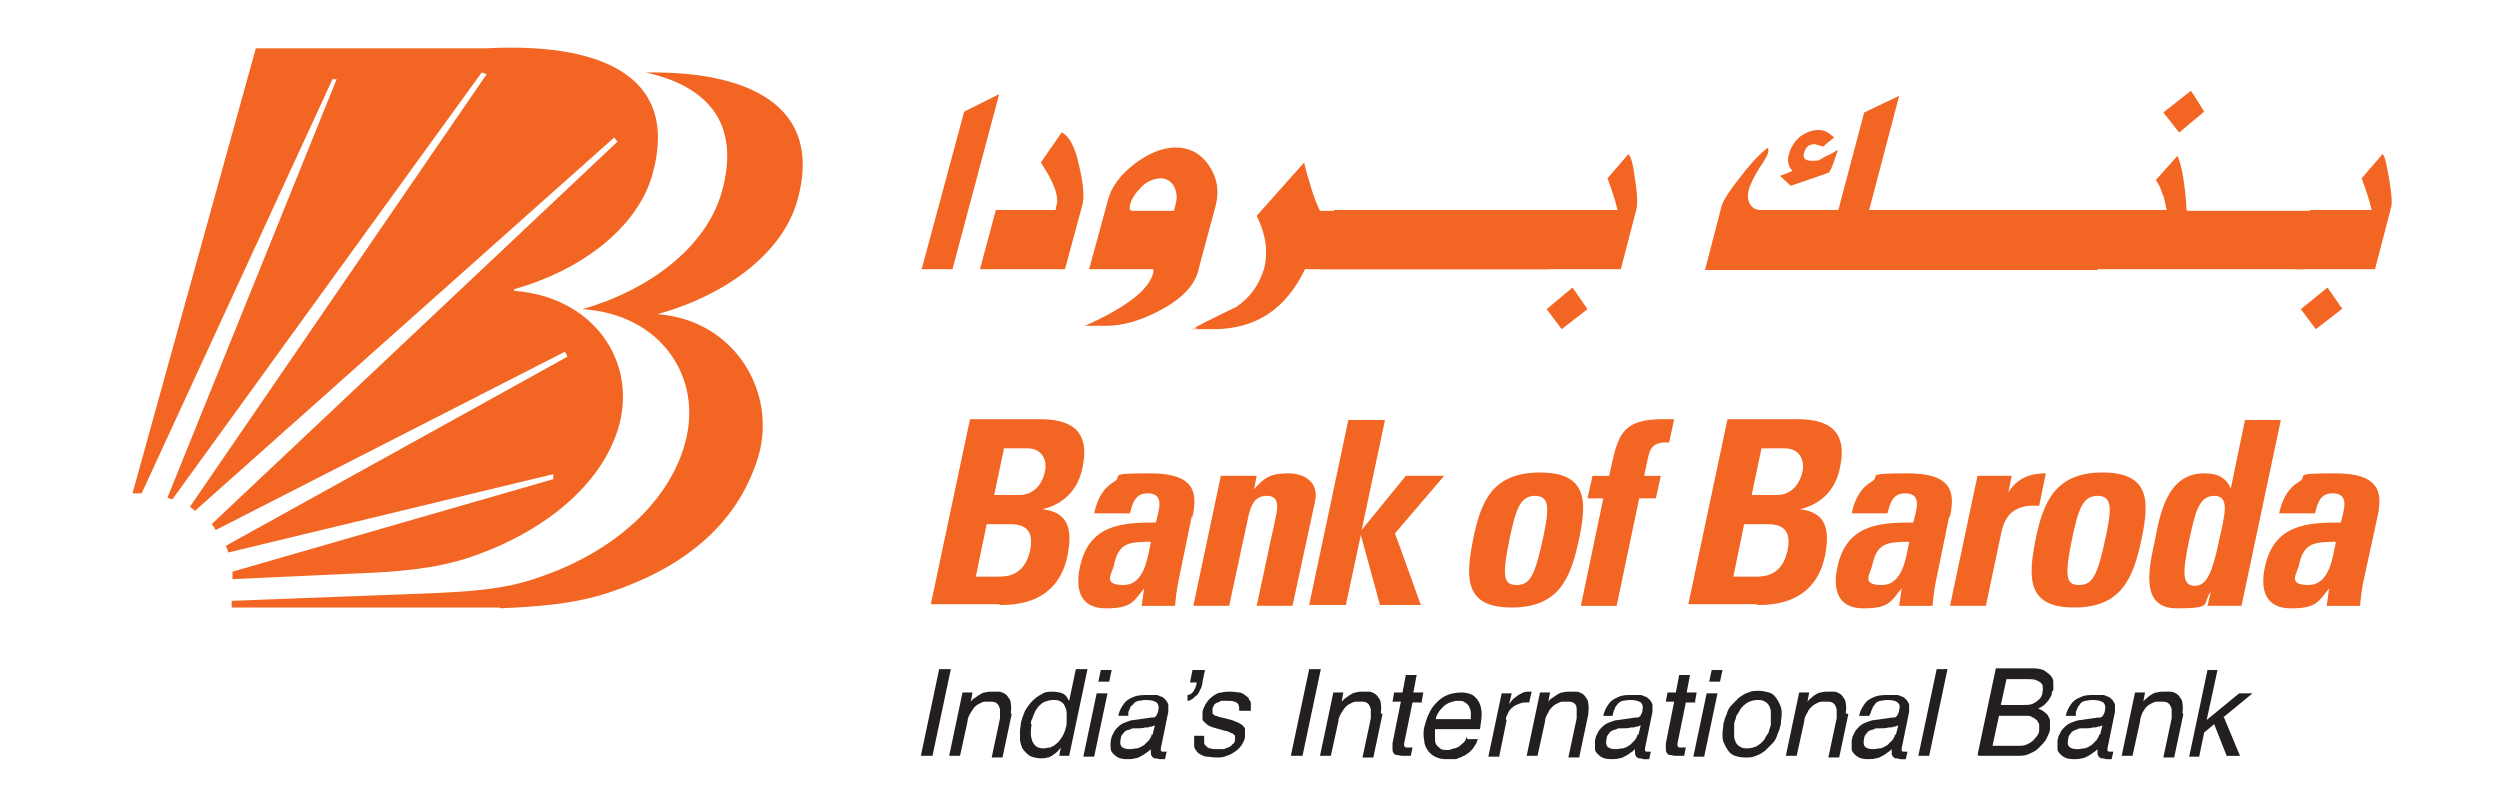 <svg id="Layer_1" xmlns="http://www.w3.org/2000/svg" version="1.1" viewBox="0 0 300 97"><defs><style>.st0{fill:#231f20}.st1{fill:#f26522;fill-rule:evenodd}</style></defs><path class="st1" d="M60 72.9H27.8v-.8l23.7-.9c4.5-.2 8.9-.4 13.1-1.9 8.7-2.9 15.6-8.8 17.6-16.1 2.2-7.8-2.8-15.5-12.3-16.1 8-2.3 14.8-7.4 16.7-14 2.4-8.5-1.9-12.8-9.1-14.4 12-.2 21.4 3.8 18.2 15.3-1.8 6.5-8.8 11.5-16.8 13.7 9.4.7 14.5 9.6 12 17.4-2.6 8.1-9.1 13.1-17.8 16-4.2 1.4-8.6 1.7-13.1 1.9Z"/><path class="st1" d="m43.1 68.8-15.2.7v-.9l38.5-11.1v-.6l-39 9.4c-.1-.4-.2-.5-.3-.8l41-22.7-.3-.6-41.9 21.4c-.3-.4-.2-.4-.5-.7L74.1 17l-.4-.5-50.3 44.8c-.2-.2-.4-.3-.6-.5L58.4 8.9l-.6-.2-37.1 51.2c-.2 0-.4-.1-.6-.2L40.4 9.5h-.5L17 59.2h-1.1L30.7 5.8h27.6c13.1-.7 23.4 2.9 20 15.1-1.8 6.5-8.7 11.6-16.6 13.8v.2c9.4.7 14.7 8.3 12.6 16.1-2 7.3-9.3 13-18 15.9-4.2 1.4-8.6 1.7-13.1 1.9ZM118.5 62.9h2.7c2.3 0 2.8 1.2 2.4 3.2-.7 3.1-2.9 3.1-3.9 3.1h-2.6l1.3-6.3Zm1.9-9.1h2.9c1.6 0 2.4 1.2 2.1 2.8-.5 2.2-2 2.8-3 2.8h-3.1l1.2-5.7Zm-.4 18.8c2 0 6.9-.2 8.1-5.9.6-3.1.2-5.2-3-5.6 2.6-.6 4.3-2.4 4.8-5 1-4.7-1.7-5.8-5.2-5.8h-8.3l-4.7 22.2h8.2ZM138.1 65.1c-.4 1.7-.7 5.1-3.3 5.1s-1.3-1.4-1.1-2.5c.6-2.8 2.1-2.6 4.3-2.7Zm5-3.1c.6-2.8.4-5.2-5.1-5.2s-3.1.3-4.3 1c-1.2.7-2 1.9-2.4 3.8h4.3c.3-1.2.6-2.4 2.1-2.4s1.6 1 1.3 2.3l-.3 1.2c-4 0-8 .2-9.1 5.3-.6 2.7 0 5 3.1 5s3.3-.8 4.6-2.4l-.3 2.1h4c.1-1 .2-1.9.4-2.9L143 62ZM150.8 57.1h-4.3l-3.3 15.6h4.3l2.3-10.7c.3-1.4.8-2.5 2.2-2.5s1.4 1.1 1.1 2.5l-2.3 10.7h4.3l2.7-12.5c.5-2.2-1.1-3.4-3.2-3.4s-2.9.5-4.1 1.9l.3-1.6ZM161.5 72.6l1.8-8.4 2.3 8.4h4.9l-3.1-8.6 5.9-6.9h-4.6l-5.3 6.5 2.8-13.2h-4.4l-4.7 22.2h4.4zM182 70.2c-1.6 0-1.8-1-.8-5.8.7-3.2 1.2-4.9 3-4.9s1.7 1.6 1 4.9c-1 4.7-1.6 5.8-3.2 5.8Zm-.6 2.7c5.6 0 7.1-3.4 8.1-8.3.9-4.3 1.1-7.9-4.7-7.9s-7.1 3.6-8 7.9c-1 4.9-1 8.3 4.6 8.3ZM201 50.3h-1.5c-5.3 0-5.4 2.4-6.4 6.8h-2l-.6 2.7h1.9l-2.7 12.9h4.3l2.7-12.9h2l.6-2.7h-2l.4-1.9c.3-1.6.8-2.2 2.6-2.1l.6-2.8ZM209.4 62.9h2.7c2.3 0 2.8 1.2 2.4 3.2-.7 3.1-2.9 3.1-3.9 3.1H208l1.3-6.3Zm1.9-9.1h2.9c1.6 0 2.4 1.2 2.1 2.8-.5 2.2-2 2.8-3 2.8h-3.1l1.2-5.7Zm-.4 18.8c2 0 6.9-.2 8.1-5.9.6-3.1.2-5.2-3-5.6 2.6-.6 4.3-2.4 4.8-5 1-4.7-1.7-5.8-5.2-5.8h-8.3l-4.7 22.2h8.2ZM229.1 65.1c-.4 1.7-.7 5.1-3.3 5.1s-1.3-1.4-1.1-2.5c.6-2.8 2.2-2.6 4.3-2.7ZM234 62c.6-2.8.4-5.2-5.1-5.2s-3.1.3-4.3 1c-1.2.7-2 1.9-2.4 3.8h4.3c.3-1.2.6-2.4 2.1-2.4s1.6 1 1.3 2.3l-.3 1.2c-4 0-8 .2-9.1 5.3-.6 2.7 0 5 3.1 5s3.3-.8 4.6-2.4l-.3 2.1h4c.1-1 .2-1.9.4-2.9l1.6-7.8ZM237.3 57.1 234 72.7h4.3l1.8-8.5c.3-1.5.9-3.8 4.6-3.5l.8-3.9c-1.8 0-3.4.5-4.5 2.3l.4-2h-4.1ZM249.5 70.2c-1.6 0-1.8-1-.8-5.8.7-3.2 1.2-4.9 3-4.9s1.7 1.6 1 4.9c-1 4.7-1.6 5.8-3.2 5.8Zm-.6 2.7c5.6 0 7.1-3.4 8.1-8.3.9-4.3 1.1-7.9-4.7-7.9-5.7 0-7.1 3.6-8 7.9-1 4.9-1 8.3 4.6 8.3ZM263.4 70.3c-1.6 0-1.5-1.6-.7-5.5.7-3.1 1.1-5.3 3-5.3s1.3 2.2.6 5.3c-.8 3.9-1.5 5.5-2.9 5.5Zm5.6 2.3 4.7-22.2h-4.3l-1.7 8.2c-.6-1.3-1.6-1.8-3.2-1.8-4.4 0-5.3 4.8-5.9 8-.7 3.2-1.9 8.2 2.6 8.2s3-.5 4.1-2l-.4 1.7h4.1ZM280.3 65.1c-.4 1.7-.7 5.1-3.3 5.1s-1.3-1.4-1.1-2.5c.6-2.8 2.2-2.6 4.3-2.7Zm5-3.1c.6-2.8.4-5.2-5.1-5.2s-3.1.3-4.3 1c-1.2.7-2 1.9-2.4 3.8h4.3c.3-1.2.6-2.4 2.1-2.4s1.6 1 1.3 2.3l-.3 1.2c-4 0-8 .2-9.1 5.3-.6 2.7 0 5 3.1 5s3.3-.8 4.6-2.4l-.3 2.1h4c.1-1 .2-1.9.4-2.9l1.7-7.8ZM114.3 32.3h-3.7l5.1-18.9 4.2-2.1-5.6 21zM127.9 32.3h-10.3l1.9-7.1h7.2v-.3c.5-1.2-.2-3-1.8-5.4l2.5-3.6c.9.4 1.6 1.7 2.1 4 .5 2.2.7 3.8.3 5l-2 7.4ZM140.9 25.2l.2-.8c.2-.7.1-1.4-.2-2-.3-.6-.9-1-1.6-1s-1.6.3-2.3 1c-.7.7-1.2 1.4-1.4 2.2-.1.5 0 .7.3.7h5Zm2.9 7.3c-.5 1.8-2 3.4-4.7 4.8-2.3 1.2-4.4 1.8-6.4 1.8h-2.5c4.9-2.2 7.7-4.3 8.2-6.4v-.4h-7.7l2.2-8.1c.4-1.7 1.5-3.2 3.2-4.5 1.7-1.3 3.4-2 5-2s3 .7 4 2.2c1 1.5 1.2 3 .8 4.7l-2.1 7.8ZM185.7 32.3h-29.1c-2.3 4.8-5.9 7.2-11 7.2s-1 0-2.2-.2c1.7-.9 3.4-1.7 5-2.5 1.6-1.1 2.7-2.6 3.3-4.6.5-2 .2-4.1-.9-6.3l5.7-6.4c.2 1 .5 1.9.8 2.9.3 1.1.7 2.1 1.1 2.9h29.2l-1.9 7.1Z"/><path class="st1" d="m190.5 37.1-3.1 2.4-1.8-2.4 3.1-2.6 1.8 2.6Zm4-4.8h-36.3l1.9-7.1h34c-.2-.9-.6-2.2-1.2-3.8l2.5-2.9c.3.2.6 1.3.8 3 .3 1.8.3 3 .2 3.5l-1.9 7.3ZM220.4 18.4c-.2.6-.4 1.4-.9 2.3-3.1 1.1-4.7 1.6-4.6 1.6l-1.3-1.2c.6-.2 1.1-.4 1.5-.6-.5-.5-.7-1.2-.4-2.1.2-.7.6-1.4 1.3-2 .7-.5 1.4-.8 2.2-.8s1.2.3 1.9.9c-.5.4-.9.7-1.3 1.1-.7-.2-1-.3-1-.3-.7 0-1.1.3-1.3 1-.2.7.1 1 1 1s.8-.1 1.5-.5c.7-.3 1.2-.6 1.5-.8v.2Zm33.2 6.8h-29.3l3.6-13.7-4.2 2-3.1 11.7h-9.3c-.7 0-1.1-.3-1.4-.9-.2-.5-.2-1 0-1.7.2-.6.6-1.4 1.2-2.4.7-1 1.1-1.7 1.1-2.1v-.4c-.5.3-1.6 1.3-3.1 3.2-1.5 1.9-2.3 3.1-2.5 3.8l-2 7.7h47.1l1.9-7.1Z"/><path class="st1" d="m264.5 13.4-3 2.5-1.9-2.4 3.3-2.6c.4.5.9 1.4 1.6 2.5Zm13.7 11.8-1.9 7.1h-52.2l1.9-7.1h34c-.2-.9-.3-1.6-.5-1.9-.2-.7-.5-1.3-.8-1.7l2.6-2.9c.5 1.1.9 3.3 1.1 6.6h15.7Z"/><path class="st1" d="m281 37.1-3.1 2.4-1.8-2.4 3.2-2.6 1.8 2.6Zm4-4.8h-9.7l1.9-7.1h7.4c-.2-.9-.6-2.2-1.2-3.8l2.5-2.9c.3.2.5 1.3.8 3 .3 1.8.4 3 .2 3.5l-1.9 7.3Z"/><path class="st0" d="M239.9 85.9H243.3c.2 0 .4 0 .6.2.2 0 .3.2.5.3.1.1.2.3.3.5v.7c0 .4-.2.7-.5 1-.2.3-.5.5-.9.7-.4.2-.8.2-1.2.2h-3l.8-3.7Zm-2.4 4.8h4.4c.6 0 1.1 0 1.5-.2.5-.2.9-.4 1.2-.7.3-.3.6-.6.9-1 .2-.4.4-.8.5-1.2v-.9c0-.3 0-.5-.2-.7 0-.2-.2-.3-.4-.5-.1-.1-.3-.2-.4-.3-.1 0-.3-.1-.4-.2.3-.1.6-.3.8-.5.2-.2.4-.4.5-.6.1-.2.3-.4.3-.6 0-.2.1-.4.2-.5v-1c0-.3-.2-.6-.4-.8-.2-.2-.5-.4-.8-.6-.3-.1-.7-.2-1.2-.2h-4.5l-2.2 10.4Zm3.3-9.2h2.5c.5 0 .9 0 1.2.2.3.1.5.3.6.5 0 .2.1.5 0 .8 0 .4-.2.8-.5 1-.2.2-.5.4-.8.5-.3.1-.7.1-1.2.1h-2.5l.7-3.2Zm-7.1-1.2h-1.3l-2.2 10.4h1.3l2.2-10.4Zm-6.3 7.8c0 .3-.2.5-.3.7l-.6.6c-.3.2-.5.3-.8.4-.3 0-.6.1-.9.1-.5 0-.8-.1-1-.3-.2-.2-.2-.6-.1-1 0-.2.1-.4.3-.6.1-.2.3-.3.5-.4.2 0 .4-.1.6-.2h.5c.4 0 .7 0 1-.1.3 0 .5 0 .6-.1.2 0 .3 0 .4-.1 0 0 .2 0 .2-.1l-.3 1.2Zm-2.9-2.6c0-.1.1-.3.2-.5 0-.2.2-.3.3-.5.1-.2.3-.3.6-.4.2 0 .5-.1.9-.1.6 0 1 .1 1.2.3.3.2.3.5.2.9 0 .2-.1.4-.2.6 0 .1-.2.2-.3.3h-.3l-2.1.3c-.4 0-.8.2-1.1.3-.3.1-.6.3-.8.5-.2.2-.4.4-.5.6l-.3.6c0 .2-.1.3-.1.5V90c.1.3.4.6.7.8.3.2.7.3 1.2.3.4 0 .7 0 1-.1.3 0 .6-.2.8-.3.2-.1.5-.3.6-.4.2-.1.4-.3.5-.4v.4c0 .1 0 .3.1.4 0 .1.2.2.3.3.2 0 .4 0 .6.1h.7l.2-.9h-.4c-.1 0-.2 0-.3-.1v-.3l.9-4.4v-.8c0-.2-.2-.4-.3-.6-.1-.1-.3-.3-.5-.4-.2 0-.4-.2-.6-.2h-1c-.6 0-1.2 0-1.7.2s-.9.4-1.2.8c-.3.4-.6.9-.7 1.5h1.2Zm-3 .1c0-.4.1-.8 0-1.1 0-.3-.1-.6-.3-.8-.1-.2-.3-.4-.5-.5-.2-.1-.4-.2-.6-.2h-.7c-.3 0-.6 0-.9.1-.3 0-.5.2-.7.3-.2.1-.4.3-.5.4-.2.1-.3.3-.4.4l.2-1.1h-1.2l-1.6 7.6h1.3l.9-4.1c0-.4.2-.8.4-1.1.1-.3.3-.5.5-.7.2-.2.4-.3.6-.4.2-.1.4-.2.6-.2h.5c.4 0 .7 0 .9.2.2.1.3.4.4.7v1.1l-1 4.7h1.3l1.1-5.2Zm-13.4 1.3c0-.2.1-.4.2-.7 0-.3.2-.5.4-.8.1-.3.3-.5.5-.7.2-.2.5-.4.7-.5.3-.1.6-.2 1-.2s.6 0 .9.2c.2.1.4.3.5.5.1.2.2.5.2.7v1.5c0 .2-.1.4-.2.7 0 .3-.2.5-.4.8-.1.3-.3.5-.5.7-.2.2-.5.4-.7.5-.3.1-.6.2-1 .2s-.6 0-.9-.2c-.2-.1-.4-.3-.5-.5-.1-.2-.2-.5-.2-.7v-1.5Zm-1.3 0c0 .4-.1.8-.1 1.2 0 .4 0 .8.2 1.1.1.3.3.6.5.9.2.3.5.5.8.6.3.1.7.2 1.2.2s.9 0 1.3-.2c.4-.1.8-.4 1.1-.6l.9-.9c.3-.3.5-.7.6-1.1.2-.4.3-.8.4-1.2 0-.4.1-.8.1-1.2 0-.4 0-.7-.2-1.1-.1-.3-.3-.6-.5-.9-.2-.3-.5-.5-.8-.6-.4-.1-.8-.2-1.2-.2-.5 0-.9 0-1.3.2-.4.1-.8.4-1.1.6l-.9.9c-.3.3-.5.7-.6 1.1-.2.4-.3.8-.4 1.2Zm-.4-5.1.3-1.4h-1.3l-.3 1.4h1.3Zm-.3 1.4h-1.3l-1.6 7.6h1.3l1.6-7.6Zm-2.7 1 .2-1.1h-1.2l.4-2.1h-1.3l-.4 2.1h-1l-.2 1.1h1l-1 5v.6c0 .2 0 .4.1.5 0 .1.2.3.4.3s.4.1.7.1h1l.2-1h-.8s-.1 0-.2-.2v-.3l1-4.9h1.2Zm-6.9 3.9c0 .3-.2.5-.3.7l-.6.6c-.3.2-.5.3-.8.4-.3 0-.6.1-.9.1-.5 0-.8-.1-1-.3-.2-.2-.2-.6-.1-1 0-.2.1-.4.3-.6.1-.2.3-.3.5-.4.2 0 .4-.1.6-.2h.5c.4 0 .7 0 1-.1.3 0 .5 0 .6-.1.2 0 .3 0 .4-.1 0 0 .2 0 .2-.1l-.3 1.2Zm-2.9-2.6c0-.1.1-.3.2-.5 0-.2.2-.3.3-.5.2-.2.3-.3.6-.4.2 0 .5-.1.9-.1.6 0 1 .1 1.3.3.2.2.3.5.2.9 0 .2-.1.4-.2.6 0 .1-.2.2-.3.3h-.3l-2.1.3c-.4 0-.8.2-1.1.3-.3.1-.6.3-.8.5-.2.2-.4.4-.5.6l-.3.6c0 .2-.1.3-.1.5V90c.1.3.4.6.7.8.3.2.7.3 1.2.3.4 0 .7 0 1-.1.3 0 .6-.2.8-.3.2-.1.5-.3.6-.4.2-.1.4-.3.5-.4v.4c0 .1 0 .3.1.4 0 .1.2.2.3.3.2 0 .4 0 .6.1h.7l.2-.9h-.4c-.1 0-.2 0-.3-.1v-.3l.9-4.4v-.8c0-.2-.2-.4-.3-.6-.1-.1-.3-.3-.5-.4-.2 0-.4-.2-.6-.2h-1c-.6 0-1.2 0-1.6.2-.5.2-.9.4-1.2.8-.3.4-.6.9-.7 1.5h1.1Zm-3 .1c0-.4.1-.8 0-1.1 0-.3-.1-.6-.3-.8-.1-.2-.3-.4-.5-.5-.2-.1-.4-.2-.7-.2h-.7c-.3 0-.6 0-.9.1-.3 0-.5.2-.7.3-.2.1-.4.3-.6.4-.2.1-.3.3-.4.4l.2-1.1h-1.2l-1.6 7.6h1.3l.9-4.1c0-.4.2-.8.4-1.1.1-.3.3-.5.5-.7.2-.2.4-.3.6-.4.2-.1.4-.2.6-.2h.5c.4 0 .7 0 .9.2.2.1.3.4.3.7v1.1l-1 4.7h1.3l1.1-5.2Zm-9.9.7c0-.3.2-.5.3-.8.1-.2.3-.5.5-.6.2-.2.4-.3.7-.4.2-.1.5-.2.8-.2h.5l.3-1.3H183.5c-.3 0-.6 0-.9.2-.3.1-.5.3-.8.5-.3.2-.5.5-.7.8l.3-1.3h-1.2l-1.6 7.6h1.3l.9-4.4Zm-8.4 0c0-.3.2-.6.3-.8.2-.3.4-.5.6-.7.2-.2.5-.4.8-.5.3-.1.6-.2.9-.2.4 0 .7 0 .9.2.2.1.4.3.5.5.1.2.2.5.2.7v.8h-4.1Zm3.7 2.1c0 .1-.1.3-.2.5s-.3.3-.5.5-.4.3-.7.4c-.3 0-.5.2-.8.2-.5 0-.9 0-1.1-.3-.3-.2-.5-.5-.5-.9v-1.3h5.4c.1-.7.2-1.3.2-1.8s-.1-1-.3-1.4c-.2-.4-.5-.7-.8-.9-.4-.2-.8-.3-1.3-.3-.6 0-1.2.1-1.7.3-.5.2-.9.5-1.3.9s-.7.8-.9 1.3c-.3.5-.4 1.1-.6 1.7-.1.5-.1 1.1 0 1.5 0 .5.2.9.4 1.2.2.3.5.6.9.8.4.2.8.3 1.3.3h1c.3 0 .5-.1.7-.2.2 0 .3-.2.5-.2.3-.2.5-.3.7-.5.2-.2.4-.4.5-.6.1-.2.3-.4.3-.5 0-.2.1-.3.2-.4h-1.3Zm-5.4-4.2.2-1.1h-1.2l.4-2.1h-1.3l-.4 2.1h-1l-.2 1.1h1l-1 5v.6c0 .2 0 .4.1.5 0 .1.2.3.4.3s.4.1.7.1h1l.2-1h-.8s-.1 0-.2-.2v-.3l1-4.9h1.2Zm-4.9 1.4c0-.4.1-.8 0-1.1 0-.3-.1-.6-.3-.8-.1-.2-.3-.4-.5-.5-.2-.1-.4-.2-.6-.2h-.7c-.3 0-.6 0-.9.1-.3 0-.5.2-.7.3-.2.1-.4.3-.6.4l-.4.4.2-1.1H160l-1.6 7.6h1.3l.9-4.1c0-.4.2-.8.4-1.1.2-.3.3-.5.5-.7.2-.2.4-.3.6-.4.2-.1.4-.2.6-.2h.5c.4 0 .7 0 .9.2.2.1.3.4.4.7v1.1l-1 4.7h1.3l1.1-5.2Zm-7.2-5.3h-1.4l-2.2 10.4h1.4l2.2-10.4Zm-8.4 5v-.8c0-.2 0-.4-.2-.5 0-.2-.2-.4-.4-.5-.2-.2-.4-.3-.7-.4-.3 0-.7-.1-1.1-.1-.4 0-.7 0-1.1.1-.4 0-.7.2-1 .4-.3.2-.6.5-.8.8-.2.3-.4.7-.5 1.1v.9c0 .2.3.4.5.6.2.2.5.3.8.4l1.4.4c.3 0 .6.2.8.3.2 0 .3.2.4.3v.5c0 .2-.1.4-.3.5-.1.2-.3.3-.5.4-.2 0-.4.2-.6.2h-.7c-.4 0-.6 0-.9-.1-.2 0-.4-.2-.5-.3-.1-.1-.2-.2-.2-.4v-.8h-1.2v1.1c0 .2 0 .4.2.6.1.2.3.4.5.5.2.1.5.3.8.3.3 0 .7.1 1.2.1.4 0 .8 0 1.2-.2.4-.1.7-.3 1-.5.3-.2.6-.5.8-.8.2-.3.4-.7.4-1v-.9c0-.2-.3-.5-.5-.6-.3-.2-.6-.3-1.1-.5l-1.2-.3c-.3 0-.5-.2-.7-.2-.2 0-.3-.2-.4-.3v-.5c0-.2.1-.3.2-.5 0-.1.2-.2.4-.3.1 0 .3-.1.4-.2h.7c.4 0 .7 0 .9.1.2 0 .4.2.5.3 0 .1.1.3.1.4v.4h1.2Zm-7.3-3.4h.8c0 .1 0 .3-.1.4 0 .2-.1.3-.2.5 0 .1-.2.3-.3.4-.1.1-.3.2-.5.2v.7c.3 0 .6-.2.9-.5.3-.2.5-.5.6-.8.2-.3.3-.7.3-1l.3-1.4h-1.5l-.3 1.5Zm-4.6 6.2c0 .3-.2.5-.3.7l-.6.6c-.3.2-.5.3-.8.4-.3 0-.6.1-.9.1-.5 0-.8-.1-1-.3-.2-.2-.2-.6-.1-1 0-.2.1-.4.3-.6.1-.2.3-.3.5-.4.2 0 .4-.1.6-.2h.5c.4 0 .7 0 1-.1.3 0 .5 0 .6-.1.1 0 .3 0 .4-.1 0 0 .2 0 .2-.1l-.3 1.2Zm-2.8-2.6c0-.1.1-.3.2-.5 0-.2.2-.3.4-.5.1-.2.3-.3.6-.4.2 0 .5-.1.9-.1.6 0 1 .1 1.3.3.2.2.3.5.2.9 0 .2-.1.4-.2.6 0 .1-.2.2-.3.3h-.3l-2.1.3c-.4 0-.8.2-1.1.3-.3.1-.6.3-.8.5-.2.2-.4.4-.5.6l-.3.6c0 .2-.1.3-.1.5-.1.4 0 .8 0 1.1.1.3.4.6.7.8.3.2.7.3 1.2.3.4 0 .7 0 1-.1.3 0 .6-.2.8-.3.2-.1.5-.3.6-.4.2-.1.4-.3.5-.4v.4c0 .1 0 .3.1.4 0 .1.2.2.3.3.2 0 .4 0 .6.1h.7l.2-.9h-.4c-.1 0-.2 0-.3-.1v-.3l.9-4.4v-.8c0-.2-.2-.4-.3-.6-.1-.1-.3-.3-.5-.4-.2 0-.4-.2-.6-.2h-1c-.6 0-1.2 0-1.7.2s-.9.4-1.2.8c-.3.4-.6.9-.7 1.5h1.2Zm-2.3-3.7.3-1.4h-1.3l-.3 1.4h1.3Zm-.3 1.4h-1.2l-1.6 7.6h1.3l1.6-7.6Zm-9.1 3.7c0-.2 0-.4.2-.7 0-.2.2-.5.3-.8.1-.2.3-.5.5-.7.2-.2.4-.4.7-.5.3-.1.6-.2 1-.2s.6 0 .9.2c.2.1.4.3.5.6.1.2.2.5.2.8v.9c0 .3 0 .6-.1.8-.1.5-.3.9-.5 1.2-.2.3-.4.6-.7.8-.2.2-.5.3-.7.4-.2 0-.5.1-.7.1-.3 0-.6 0-.9-.2-.2-.1-.4-.4-.5-.6-.1-.3-.2-.6-.2-.9 0-.4 0-.7.1-1.2Zm6.7-6.6h-1.3l-.8 3.8s-.1-.1-.2-.3c0-.1-.2-.3-.3-.4-.1-.1-.3-.2-.6-.3-.2 0-.5-.1-.8-.1-.5 0-1 0-1.4.3-.4.2-.8.5-1.1.8-.3.3-.6.7-.9 1.2-.2.5-.4 1-.5 1.5 0 .3-.1.6-.1.9v1c0 .3.1.6.2.9.1.3.3.5.5.7.2.2.4.4.7.5.3.1.7.2 1.1.2.2 0 .5 0 .8-.1.3 0 .5-.2.8-.4.3-.2.5-.4.8-.8l-.2 1h1.2l2.2-10.4Zm-9.1 5.3c0-.4.1-.8 0-1.1 0-.3-.1-.6-.3-.8-.1-.2-.3-.4-.5-.5-.2-.1-.4-.2-.7-.2h-.7c-.3 0-.6 0-.9.1-.3 0-.5.2-.7.3-.2.1-.4.3-.6.4-.2.1-.3.3-.4.4l.2-1.1h-1.2l-1.6 7.6h1.3l.9-4.1c0-.4.2-.8.4-1.1.2-.3.3-.5.5-.7.2-.2.4-.3.6-.4.2-.1.4-.2.6-.2h.5c.4 0 .7 0 .9.2.2.1.3.4.4.7v1.1l-1 4.7h1.3l1.1-5.2Zm-7.2-5.3h-1.4l-2.2 10.4h1.4l2.2-10.4ZM266.9 86l3.4-2.8h-1.6l-3.9 3.2 1.3-6h-1.2l-2.2 10.4h1.2l.6-2.9 1.2-1 1.5 3.8h1.6l-2-4.8Zm-5-.4c0-.4.1-.8 0-1.1 0-.3-.1-.6-.3-.8-.1-.2-.3-.4-.5-.5-.2-.1-.4-.2-.7-.2h-.7c-.3 0-.6 0-.9.1-.3 0-.5.2-.7.3-.2.1-.4.3-.5.4-.2.1-.3.3-.4.4l.2-1.1h-1.2l-1.6 7.6h1.3l.9-4.1c0-.4.2-.8.3-1.1.2-.3.3-.5.5-.7.2-.2.4-.3.6-.4.2-.1.4-.2.6-.2h.5c.4 0 .7 0 .9.2.2.1.3.4.4.7v1.1l-1 4.7h1.3l1.1-5.2Zm-10 2.5c0 .3-.2.5-.3.7l-.6.6c-.3.2-.5.3-.8.4-.3 0-.6.1-.9.1-.5 0-.8-.1-1-.3-.2-.2-.2-.6-.1-1 0-.2.1-.4.3-.6.1-.2.3-.3.5-.4.2 0 .4-.2.6-.2h.5c.4 0 .7 0 1-.1.3 0 .5 0 .6-.1.2 0 .3 0 .4-.1 0 0 .2 0 .2-.1l-.3 1.2Zm-2.8-2.6c0-.1.1-.3.2-.5 0-.2.2-.3.3-.5.1-.2.3-.3.6-.4.2 0 .5-.1.9-.1.6 0 1 .1 1.3.3.2.2.3.5.2.9 0 .2-.1.4-.2.6 0 .1-.2.2-.3.3h-.3l-2.1.3c-.4 0-.8.2-1.1.3-.3.1-.6.3-.8.5-.2.2-.4.4-.5.6l-.3.6c0 .2-.1.3-.1.5V90c.1.3.4.6.7.8.3.2.7.3 1.2.3.4 0 .7 0 1-.1.3 0 .6-.2.8-.3.2-.1.5-.3.6-.4.2-.1.4-.3.5-.4v.4c0 .1 0 .3.1.4 0 .1.2.2.3.3.2 0 .4 0 .6.1h.7l.2-.9h-.4c-.1 0-.2 0-.3-.1v-.3l.9-4.4v-.8c0-.2-.2-.4-.3-.6-.1-.1-.3-.3-.5-.4-.2 0-.4-.2-.6-.2h-1c-.6 0-1.2 0-1.6.2-.5.2-.9.4-1.2.8-.3.4-.6.9-.7 1.5h1.2Z"/></svg>
